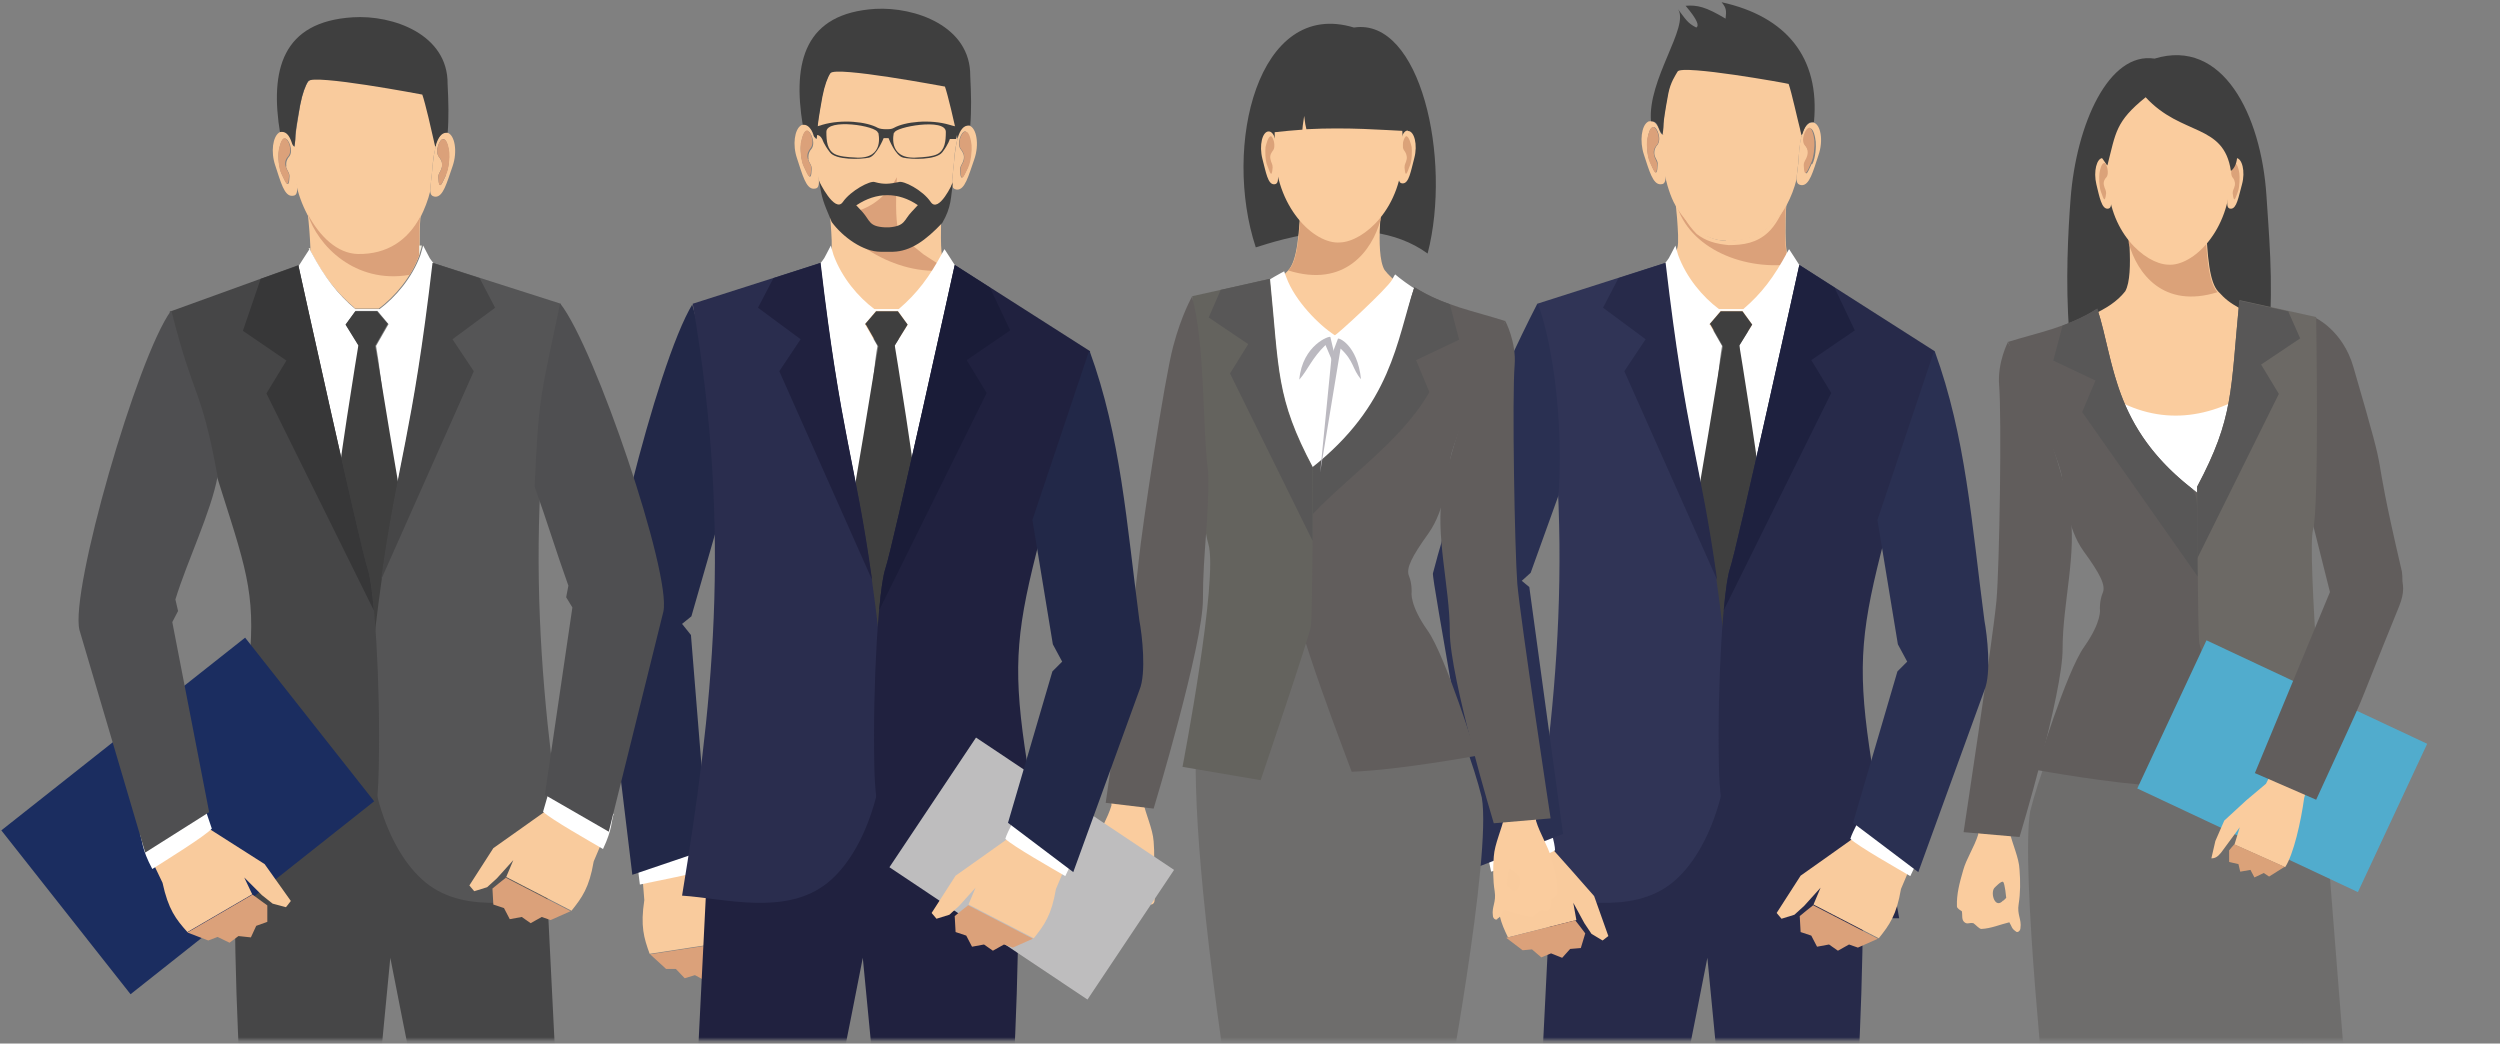 <?xml version="1.0" encoding="UTF-8"?>
<svg id="_レイヤー_1" data-name="レイヤー_1" xmlns="http://www.w3.org/2000/svg" xmlns:xlink="http://www.w3.org/1999/xlink" version="1.1" viewBox="0 0 563 235">
  <rect x="0" y="0" width="563" height="235" fill="#808080" stroke="none"/>
  <!-- Generator: Adobe Illustrator 30.0.0, SVG Export Plug-In . SVG Version: 2.1.1 Build 123)  -->
  <defs>
    <style>
      .st0 {
        fill: none;
      }

      .st1 {
        mask: url(#mask);
      }

      .st2 {
        fill: #64635e;
      }

      .st2, .st3, .st4, .st5, .st6, .st7, .st8, .st9, .st10, .st11, .st12, .st13, .st14, .st15, .st16, .st17, .st18, .st19, .st20, .st21, .st22, .st23, .st24, .st25, .st26, .st27, .st28, .st29, .st30, .st31 {
        fill-rule: evenodd;
      }

      .st3 {
        fill: #f3f0e3;
      }

      .st4 {
        fill: #6c6965;
      }

      .st5 {
        fill: #dba279;
      }

      .st6, .st32 {
        fill: #fff;
      }

      .st7 {
        fill: #272a4a;
      }

      .st8 {
        fill: #2a2d4e;
      }

      .st9 {
        fill: #f9cb9d;
      }

      .st10 {
        fill: #222848;
      }

      .st11 {
        fill: #20213f;
      }

      .st12 {
        fill: #555556;
      }

      .st13 {
        fill: #333533;
      }

      .st14 {
        fill: #615d5c;
      }

      .st15 {
        fill: #1e213f;
      }

      .st16 {
        fill: #facc9e;
      }

      .st17 {
        fill: #dba17a;
      }

      .st18 {
        fill: #1a1c38;
      }

      .st19 {
        fill: #464647;
      }

      .st20 {
        fill: #4f4f51;
      }

      .st21 {
        fill: #6e6d6c;
      }

      .st22 {
        fill: #303456;
      }

      .st23 {
        fill: #585757;
      }

      .st24 {
        fill: #2a3052;
      }

      .st25 {
        fill: #373738;
      }

      .st26 {
        fill: #bbb9c0;
      }

      .st27 {
        fill: #1b2d60;
      }

      .st28 {
        fill: #f9c298;
      }

      .st29 {
        fill: #51accd;
      }

      .st30 {
        fill: #bebdbe;
      }

      .st33 {
        clip-path: url(#clippath);
      }

      .st31 {
        fill: #3f3f3f;
      }
    </style>
    <clipPath id="clippath">
      <rect class="st0" width="563" height="235"/>
    </clipPath>
    <mask id="mask" x="-32" y="-7.9" width="633" height="407" maskUnits="userSpaceOnUse">
      <g id="mask0_69_4980">
        <path class="st32" d="M601-7.9H-32v242.1h633V-7.9Z"/>
      </g>
    </mask>
  </defs>
  <g class="st33">
    <g class="st1">
      <g>
        <path class="st16" d="M502.9,238.8c7.8,19.8,4.9,5.7,11.9,29.4-4.1,31.1,4.8,48.2,16.7,73.8,2.5,5.4,4.2,8.4,4.7,16.8-3,4.2-4.4,6.6-3.5,9.9.2,2.2,6.9,4.7,9,9.1,2.1,4.5,4.1,6.2,5.7,12,1.6,5.8,3.3,4,6.6,4.4,3.3.5,6.2,1.5,8.2.4,4.3-2.4-5-5.8-5.9-6.1-1.6-.6,0-1.1-3.4-16.8-.7-3-4.8-12.4-5.6-15.8-4.7-21.6-10.2-51.5-12.6-65.6-3.7-21.3-4.5-32.8-11.2-56.5l-20.6,4.9h0Z"/>
        <path class="st16" d="M453.9,209.7c-.9-.6-.8-1-1.4-2-2.1.5-4.1,1.4-6.3,1.5-.5,0-1.3-1-1.8-1.3-.9-.2-1.4.4-2.1-.3-.6-.6-.3-1.5-.5-2.4-.3-.2-1.1-.6-1.1-1.1-.1-2.8.6-5.3,1.4-8.1.7-2.6,2.5-5.2,3.4-8.1-.2-2.2-.8-4.5-1-6.7,2.9.5,5.8.9,8.6,1.4,1.6.3-1,2.3-.6,4.4.6,3,2.2,6.1,2.3,8.9.2,2.6.2,5.2-.2,7.7-.4,2.4.7,3.4.4,5.4,0,.6-.6,1.1-1,.8h0ZM451.1,202.8c-1.8,2-2.9-1.6-2-2.8.2-.2,1.6-1.7,2-1.4.4.3.7,3.6.7,3.6l-.6.6Z"/>
        <path class="st31" d="M474.9,101.7c-11.2-10.2-9.7-42.6-8.6-57,1.3-16.8,8.6-33.1,18.9-31.5,15.4-4.7,24,12.7,25.2,30.8.9,15,4.8,48.6-12.5,58.1-3.4.7-6.9,1.1-10.4,1.1s-8.5-.5-12.5-1.5h0Z"/>
        <path class="st16" d="M478.9,48.5s1.9,13.3-.3,17.1c-3.7,4.7-9.8,6-18.4,10.2,6.2,14.5,13.1,23.1,19.9,26.9,2.4.3,7.7,10.6,10.2,10.6,3.8,0,9.5-1.5,12.8-8.1,5.1-9.1,9-16.7,13.9-28.9-13.5-7.6-14.2-7.1-17.5-10.7-1.8-2-2.5-7-2.8-17.9l-17.7.8h0Z"/>
        <path class="st5" d="M479.1,50.3l17.6,2.5c.4,7.4,1.1,11.2,2.6,12.9,0,0,0,0,.1.1-12.2,3.8-18.1-4.2-20-11-.1-1.8-.3-3.4-.4-4.5h0Z"/>
        <path class="st6" d="M474,88.5c11.4,7.5,22.8,6.2,33.4-.5,2.8,4.1-10.8,39.5-11.6,36.2-.8-3.3-21.8-35.7-21.8-35.7h0Z"/>
        <path class="st16" d="M473.5,35.6c-1.3,0-2.1,3-1.4,5.9.7,2.9,1.2,5.5,2.5,5.5s.7-1.9.7-5.3-.5-6.1-1.9-6.1Z"/>
        <path class="st5" d="M473.9,36.7c-.6,0-1,1.5-1.1,2.3-.1.8-.1,3,.3,4.1.4.9.9,3.3,1.2.4,0-.7-.3-.9-.5-1.8-.2-.9.3-1.5.5-1.7.9-1,.1-3.2-.4-3.3h0Z"/>
        <path class="st16" d="M503.6,35.6c1.3,0,2.1,3,1.3,5.9-.8,2.9-1.2,5.5-2.5,5.5s-.7-1.9-.7-5.3c0-3.4.6-6.1,1.9-6.1Z"/>
        <path class="st5" d="M503.2,36.7c.6,0,1,1.5,1.1,2.3.1.8.1,3-.3,4.1-.4.9-.9,3.3-1.2.4,0-.7.3-.9.5-1.8.1-.9-.3-1.5-.5-1.7-.8-1,0-3.2.5-3.3h0Z"/>
        <path class="st16" d="M488.5,18.1c15.2,0,13.9,9,13.8,21.4,0,12.4-8.5,20.6-14.1,20.1-5.1-.2-13.6-7.4-13.5-19.7,0-9.5-1.1-17.2,5.5-20.3,2-1,4.7-1.5,8.3-1.5h0Z"/>
        <path class="st31" d="M474.6,37.2c1.9-7.4,1.8-9.8,8.6-15.3,8.1,8.8,17.6,5.8,19.2,16.6,2-1.5,1.4-5.2,1.3-6.9-.3-8.2-7.8-17-15.4-16.1-10.8,2.1-12.7,5.4-16.1,18.4l2.3,3.3h0Z"/>
        <path class="st14" d="M521.3,71.5s6.3,2.8,8.7,11.2c9.2,31.6,2.9,11.7,10.9,46,1.6,11.4-12,15-15.8,6.2l-4.9-19.5.9-43.8h0Z"/>
        <path class="st14" d="M452.2,77s-2.4,4.6-2,9.7c.6,7.1.1,40.7-.6,48.6-.8,8.6-7.4,52.1-7.4,52.1l12.6,1.1s9.8-32.4,9.7-42.5c0-10.1,3.3-21.6,1.6-31.2-1.7-9.6-8.2-28.6-14-37.8h0Z"/>
        <path class="st16" d="M465.4,236.4c0,3.4,4.3,21.8,5.4,25.9,1.1,4.1,1.8,17.3,1.8,17.3,0,0-.9,10.7.1,20.2,1,9.5,14,58.6,14,58.6v7l-2.4,23.3c-.8,7.4,6.2,10.6,7.8,10.5,4.5-.2,9-7.6,7.1-13.8-1.9-6.2-1.1-16.5-1.4-20.7-.3-4.2-1,1.4-3.7-17.4-2.7-18.8-1.7-33.1-1-50.4.3-7.4-3.8-25.8-2.6-33,1.3-7.9.1-12,.1-12,.8-18.4,0-28.9-2.8-46.2l-26.9,1.3,4.5,29.5h0Z"/>
        <path class="st21" d="M471.3,146.5l49.1,2.2c1.6,10.4,1.6,16.5,8.9,106.6l-68.2-2.6s-6.1-57-3.9-70c3.8-15.1,14.1-36.2,14.1-36.2h0Z"/>
        <path class="st14" d="M472.3,69.5c-6.6,4.2-13,5.3-20.1,7.5,1.8,4.5,11.4,25.7,12.1,30.2s1.2,11.7,4.9,16.9c3.8,5.2,5.1,7.8,4.3,9.5-.7,1.7-.6,3.6-.6,3.6,0,0,.5,2.7-3.5,8.4-4.1,5.7-10.8,27.8-10.8,27.8,0,0,17,3.1,27.7,3.6.7-2.1,13.3-34.1,13-40.5-.3-6.4-2.3-24-2.3-24-21.4-14.8-20.6-30.5-24.7-43h0Z"/>
        <path class="st23" d="M464.5,73.3l-2.1,7.9,9.5,4.5-3,7.1,27.9,39.7c-1-4-1.8-19.8-2.4-21-.1-.3-.4-.8-.7-1.4-18.1-14.1-17.5-28.8-21.4-40.6-2.6,1.7-5.2,2.8-7.8,3.8h0Z"/>
        <path class="st4" d="M504.4,67.6l17.2,3.8s.7,43-.7,47.9c-1.4,4.9,2.9,56.7,2.9,56.7l-17.3,3s-10.8-31.9-11.2-34.1c-.4-2.2-.5-35.3-.5-35.3,8.3-15.6,7.5-21.4,9.5-41.9h0Z"/>
        <path class="st23" d="M515.3,70.1l2.7,6.1-8.8,5.9,4,6.6-18.4,37.1c0-8.3,0-16.2,0-16.2,8.3-15.6,7.5-21.4,9.5-41.9l10.9,2.4h0Z"/>
        <path class="st29" d="M481.3,177.6l15.6-33.4,49.7,23.3-15.6,33.4-49.6-23.3Z"/>
        <path class="st16" d="M512.5,172.1l-2.2,4.4-4.4,3.7-5,4.6-2,4.6-.9,3.9c.8,0,1.4-.3,2.2-1.3l4.2-5.7-1.2,3.9,11.4,5.1c1.9-2.8,3.6-10.4,4.3-15.6l1.6-5.5-7.9-2.1h0Z"/>
        <path class="st5" d="M503.1,190.2c-.2.2-1.1,1.3-1.1,1.3v2.6c-.1,0,2.1.5,2.1.5l.4,1.7,2.3-.4.9,1.7,2.1-1,1.2.8,3.5-2.2-11.4-5.1h0Z"/>
        <path class="st14" d="M528.3,127s16.9-2.7,12,9.5c-12.1,29.7-4.9,13.5-18.7,43.6l-13.8-6,17-41,3.5-6.1Z"/>
        <path class="st9" d="M410.4,63.4c-2.4-1.1-7.4-2.7-8-6.4-.3-2.1-.3-4.2-.3-4.7,0-2,0-4.1.2-6.3-2.7,5.1-7.2,8.3-13.8,8.2-4.6-.1-8.6-3.9-11.2-9,.3,2.7.5,5.2.6,7.7,0,.1,0,.9,0,1.8-.1,3.7-4.2,6.4-7.9,7.7,9.4,16.3,30.3,16.7,40.4.9h0Z"/>
        <path class="st28" d="M403.9,17.3s0,0,0,0c0,0,0,0,0,0Z"/>
        <path class="st28" d="M402.6,18.8s.1,0,.2,0c0,0,0,0-.2,0Z"/>
        <path class="st28" d="M375.1,24.5h0s0,0,0,0Z"/>
        <path class="st9" d="M374,30.4c0-.3-.1-.5-.2-.8-.5-1.5-1.2-2.4-2.1-2.3-.2,0-.5,0-.7.2-1.3.9-1.8,4.2-.8,7.3,1.2,3.6,2,6.8,3.8,6.7,1.2,0,1.2-1.2.9-3.3,0-.9-.2-2-.3-3.3,0-1.6-.3-3.2-.6-4.4h0ZM372.6,34.9c.3,1.1.8,1.3.7,2.2-.1,3.6-1.1.7-1.6-.4-.7-1.3-.9-4-.7-5.1.1-1,.5-3,1.4-3,.8,0,1.9,2.8.8,4.1-.3.3-.8,1.1-.6,2.2h0Z"/>
        <path class="st17" d="M372.3,28.6c-.8,0-1.2,2-1.4,3-.1,1,0,3.7.7,5.1.6,1.1,1.5,4,1.6.4,0-.9-.5-1.1-.7-2.2-.3-1.1.3-1.9.6-2.2,1.1-1.3,0-4-.8-4.1h0Z"/>
        <path class="st9" d="M405.8,30.2h0c-.4,1.3-.6,3-.7,4.8-.1,2.4-.5,4.2-.5,5.3,0,.9.3,1.3,1.1,1.4,1.8.1,2.6-3.1,3.8-6.7,1.2-3.4.5-7-1.1-7.4,0,0-.2,0-.3,0-1,0-1.8,1-2.3,2.7h0ZM408,36.9c-.6,1.1-1.5,4-1.6.4,0-.9.5-1.1.8-2.2.3-1.1-.3-1.9-.5-2.2-1.1-1.3.1-4,.9-4,.8,0,1.2,2,1.3,3,.1,1,0,3.7-.8,5.1h0Z"/>
        <path class="st17" d="M407.4,28.8c-.8,0-2,2.8-.9,4,.3.3.8,1.1.5,2.2-.3,1.1-.8,1.3-.8,2.2.1,3.6,1.1.7,1.6-.4.7-1.3.9-4,.8-5.1-.1-1-.5-3-1.3-3h0Z"/>
        <path class="st17" d="M403.5,59.5c-11.8,1.5-24.1-4.3-26.2-14.5,1.4,3.3,2.8,5.7,4.8,7.7,2.1,1.6,4.2,2.2,7.2,2.5,3.3,0,6.3-.5,8.8-2.8,1.8-1.6,3-4.2,4.1-6.3-.2,2.2-.2,4.3-.2,6.3,0,.4,0,2.5.3,4.7.1.9.6,1.7,1.1,2.4h0Z"/>
        <path class="st6" d="M394.1,113.9c-2.1-8.2-2.4-36.1-2.4-36.1l2.9-4.7-2.2-3.1h-4.9c0,0-2.5,3-2.5,3l2.8,4.9c-1.2,6.5-2.7,28.8-4.3,36-2.2-.3-8.9-50.5-9-54h0c1.8-2.4.8-.8,2.8-4.6h0s0,0,0,0c.2.7.4,1.4.6,2.1,1.9,5.2,5.6,9.5,9.2,12.2,1.8,0,3.7,0,5.5,0,4.1-3.5,6.9-7.2,9.9-12.8.1-.2.3-.5.4-.7.5.7,2.1,3.3,2.7,4.2,0,0,0,0,0,0-2.4,26.1-4.1,31.8-11.5,53.7h0Z"/>
        <path class="st31" d="M385,73l2.5-2.9h4.9c0,0,2.2,3,2.2,3l-2.9,4.7s4.9,29.6,5.9,41.5c-2.1,2.7-7.7,22.9-10,28.2-1.7-6.4-5.1-26.6-6.5-29.4,1.6-7.2,5.7-33.6,6.9-40.1l-2.8-4.9h0Z"/>
        <path class="st7" d="M416.9,165.2l-65.9-.4-4.9,98.3-1.7,11.9,2,7.3-.7,6.4,14.8,75.4,6.9,4.6c5.3-2.6,7.9-5.2,11.3-13-.8-11.7-6.9-66.2-6.1-67.4.8-1.2,2.2-8.8,2.2-8.8l-1.5-5.7c2.4-14.1,2.3-14.8,5.1-27.3,1.1-5.3,6.1-30.8,6.1-30.8l3.4,35.3.8,42.1-3.8,78.8c3.3,2.7,18.9,4.7,19.2,1.6.4-3.1,12.4-93.8,12.1-96.1s7.1-79.5.7-112.1h0Z"/>
        <path class="st22" d="M375,59.2l-28.8,9.2c9,52,4.4,92-2.4,133.3,9.5.6,23.5,4.7,32.9-3,8.3-6.8,15-23.8,12.4-47.2-5.1-47.6-8.5-44.6-14.2-92.3h0Z"/>
        <path class="st7" d="M405.3,59.7l30.4,19.4c-19.4,74.9-20.5,58.4-8,127.7,0,0-7.7,0-20.3-.4-12.5-.3-19.9-14.1-20.3-33.6-.4-19.5,1-40.6,2.5-44.8,1.5-4.2,15.6-68.3,15.6-68.3h0Z"/>
        <path class="st15" d="M413.1,64.7l4.6,9.7-9.8,6.7,4.5,7.4-24.2,48.9c.4-4.6.9-7.9,1.4-9.4,1.5-4.2,15.6-68.3,15.6-68.3l7.8,5h0Z"/>
        <path class="st7" d="M364.5,62.6l-3.5,6.7,9.6,7.1-4.8,7.2,20.9,47c-3.8-27.2-7-32-11.6-71.4l-10.5,3.4h0Z"/>
        <path class="st9" d="M419.9,183.9l-2.7,5-5.2,3.7-6.5,4.6-5.4,8.4,1.1,1.3,2.9-.9,2.2-2,3.7-4.1-1.6,3.8,14.7,7.6c2.4-3,4-5.2,5-11.1l3.9-9.2-12.1-7.3h0Z"/>
        <path class="st17" d="M408.4,203.8c-.3.2-3.1,2.5-3.1,2.5l.2,3.6,2.4.8,1.3,2.5,2.7-.5,2,1.4,2.5-1.4,2,.7,4.5-2-14.7-7.6h0Z"/>
        <path class="st6" d="M419.5,183.1s-2.4,4.3-2.8,5.8c1.6,1.6,10.6,6.7,13.5,8.4,2.2-4.7,2.3-4.6,2.9-6.4l-13.5-7.7h0Z"/>
        <path class="st24" d="M435.7,79.1c7,19.2,8.3,38.6,11.2,60.7.6,3.2,1.6,11.8,0,15.6l-14.9,41-14.7-11.1,10-34.1,2.2-2.2-2.1-3.9-4.6-28,12.7-37.9h0Z"/>
        <path class="st9" d="M388.8,54.3c6.5.1,10.8-3.1,13.6-8.2.9-1.7,1.7-3.7,2.2-5.8,0-1.1.4-2.9.5-5.3.1-1.8.4-3.5.7-4.8h0c0,0-.1.1-.2.2-.3-4.6-1.8-12.6-2.5-14.6-1.5-1.2-3.3-3.7-18.9-3.3-1.8-.5-6.8,3.2-6.8,3.3-.5.9-1.3,2.6-1.8,5.2-1.5,8.6-.7,6.2-1.3,9.3,0,0-.3-.3-.6-.6,0,.2,0,.4,0,.6.3,1.2.5,2.8.6,4.4,0,1.3.2,2.4.3,3.3.5,2.5,1.2,5.2,2.3,7.5,2.6,5,6.9,8.6,11.5,8.7h.2Z"/>
        <path class="st31" d="M374.4,30.4c.5-3.1-.3-.7,1.3-9.3.5-2.6,1.6-4.1,2.1-5,1-1.6,24.9,2.7,25,2.8.7,2,1.9,7.6,2.9,11.5,0,0,.1-.1.2-.2.5-1.7,1.3-2.8,2.3-2.7,0,0,.2,0,.3,0,1.4-14.5-6.2-23.8-20.8-27,1.1,1.3,1.1,1.9.9,3.7-4.5-2.7-6.4-3.1-9-2.9,2.7,3.2,3.1,4.5,2.4,4.9-2-1-2.4-1.9-4.1-4.1,2.6,3.9-6.9,15.8-6.1,25.2,2,0,1.4,2.2,2.8,3.1h0Z"/>
        <path class="st9" d="M348.4,186.1l1.4,5.3,4.1,4.6,5.1,5.8,3.2,9-1.3,1-2.5-1.5-1.6-2.4-2.5-4.6.7,3.9-15.4,3.9c-1.6-3.3-2.6-5.7-2.2-11.5l-1.6-9.4,12.9-4.1h0Z"/>
        <path class="st17" d="M354.7,207.2c.2.2,2.3,3,2.3,3l-1,3.3-2.4.2-1.8,2-2.5-1-2.2.9-2.1-1.8-2.1.2-3.7-2.8,15.4-3.9h0Z"/>
        <path class="st6" d="M348.9,185.5s1.3,4.5,1.3,6c-1.8,1.2-11.4,3.9-14.4,4.8-1-4.8-1.1-4.8-1.3-6.6l14.3-4.2h0Z"/>
        <path class="st24" d="M346.2,68.4c-9.3,18.1-17.9,39.2-23.5,60.7-.4.9,9.7,53.8,10.2,66.1l19.1-7.4-7.6-55.6-1.7-1.4,2-1.8c2.4-6.7,3.9-10.8,6.3-17.5,1.4-22.9-3.3-40.2-4.7-43Z"/>
        <path class="st13" d="M377.3,78.8c.1,0,.3-.2.4-.2-.1,0-.3.1-.4.2Z"/>
        <path class="st31" d="M321.5,57.1c5.5-21.3-1.6-53.2-16.6-50.9-21.7-6.6-29.6,26.8-22.1,49.5.7,0,24.1-9.3,38.7,1.4h0Z"/>
        <path class="st16" d="M311.5,43s-2,13.9.3,17.8c3.8,4.9,10.2,6.3,19.2,10.7-7.1,16.5-15,25.7-22.8,29-1.8.2-3.6.3-5.5.3-3.4,0-6.6-.3-9.8-.9-8.1-4.1-15.5-14.1-21-27.8,14-8,14.7-7.4,18.2-11.2,1.9-2.1,2.6-7.3,2.9-18.6l18.4.8h0Z"/>
        <path class="st5" d="M311.3,44.8l-18.4,2.6c-.4,7.8-1.1,11.7-2.7,13.4,0,0,0,0-.1.1,12.7,4,18.9-4.4,20.8-11.4.1-1.8.3-3.5.4-4.7h0Z"/>
        <path class="st16" d="M317.1,29.5c1.4,0,2.2,3.1,1.4,6.1-.8,3-1.2,5.7-2.6,5.7-1.4,0-.8-2-.8-5.5,0-3.5.6-6.4,1.9-6.4h0Z"/>
        <path class="st5" d="M316.7,30.7c.6,0,1,1.6,1.2,2.4.1.8.1,3.1-.4,4.2-.4.9-1,3.4-1.2.4,0-.8.3-.9.5-1.9.1-.9-.3-1.5-.5-1.8-.9-1-.1-3.3.5-3.4Z"/>
        <path class="st16" d="M285.7,29.6c-1.4,0-2.2,3.1-1.4,6.2.8,3,1.2,5.7,2.6,5.7,1.4,0,.8-2,.8-5.5s-.6-6.4-2-6.4h0Z"/>
        <path class="st5" d="M286.2,30.7c-.6,0-1,1.6-1.2,2.4-.1.8-.1,3.1.4,4.2.4.9,1,3.4,1.2.4,0-.8-.3-.9-.5-1.9-.2-.9.3-1.5.5-1.8.9-1,.1-3.3-.5-3.4h0Z"/>
        <path class="st16" d="M301.5,11.3c-15.8,0-14.5,9.4-14.4,22.3,0,12.9,8.8,21.5,14.7,21,5.3-.2,14.1-7.7,14.1-20.6,0-9.9-1-18.5-7.8-21.8-2.1-1-2.8-.9-6.5-.9Z"/>
        <path class="st31" d="M316.4,29.5c-4.7-.2-12.7-.9-22.2-.4-.3-1.3-.2-.8-.5-3-.2,1.6-.3,1.7-.4,3.1-1.6.1-4.8.4-6.5.6-2.1-10.2,3-21.2,16.2-21.2,13.3,2.3,13.7,6.3,13.4,20.9Z"/>
        <path class="st13" d="M302.6,75.1s-.1,0-.2,0c0,0,.1,0,.2,0Z"/>
        <path class="st13" d="M283.8,82.2c.1,0,.3-.1.4-.2-.1,0-.3.1-.4.2Z"/>
        <path class="st13" d="M283.2,82.5c.1,0,.3-.1.4-.2-.1,0-.3.1-.4.2Z"/>
        <path class="st31" d="M283.7,83.5c-.2-.3-.3-.7-.5-1h0c.2.3.4.6.6,1Z"/>
        <path class="st16" d="M337.2,206.9c1-.6.8-1,1.4-2,2.1.5,4.2,1.4,6.4,1.6.5,0,1.3-1.1,1.8-1.4.9-.2,1.4.4,2.1-.3.6-.6.3-1.5.6-2.4.3-.2,1.1-.6,1.2-1.1.1-2.8-.6-5.4-1.4-8.2-.7-2.6-2.5-5.3-3.4-8.3.2-2.3.8-4.5,1.1-6.8-2.9.5-5.8.9-8.8,1.4-1.6.3,1,2.4.6,4.4-.6,3-2.2,6.2-2.4,9.1-.2,2.6-.2,5.3.2,7.8.4,2.5-.7,3.5-.4,5.5,0,.6.6,1.1,1,.8h0ZM340,200c1.8,2.1,2.9-1.7,2-2.8-.2-.2-1.6-1.7-2-1.4-.4.3-.7,3.6-.7,3.6l.7.6h0Z"/>
        <path class="st5" d="M297.2,211.1l-22.9,3.7s4.4,43.2,4.4,47,2.7,6.6,4.1,17.6c1.4,11.1,14.8,61.5,14.8,61.5l5.6,29c1.6,8.1,9.8,1.8,11-13.5-2.7-5.1-4.1-9.9-4.2-16.3,0-2.5-2.1-4.3-3-8-1-4.1-2.4-39.6-8.7-61-1.4-4.9-.4-9.9-.1-14,.4-26.5-1.1-46-1.1-46h0Z"/>
        <path class="st14" d="M339,72.3s2.5,4.7,2.1,9.9c-.6,7.2,0,41.3.6,49.3.8,8.7,7.5,52.8,7.5,52.8l-12.8,1.1s-9.9-32.8-9.9-43.1c0-10.3-3.4-21.9-1.6-31.7,1.7-9.8,8.3-29,14.2-38.4Z"/>
        <path class="st16" d="M325.6,234c0,3.4-4.4,22.1-5.5,26.3-1.1,4.2-1.8,17.5-1.8,17.5,0,0,1,10.9-.1,20.5-1.1,9.6-14.3,59.4-14.3,59.4v7.1l2.5,23.6c.8,7.5-6.3,10.7-7.9,10.7-4.6-.2-9.1-7.7-7.2-14,1.9-6.3,1.1-16.7,1.4-21,.3-4.3,1,1.4,3.8-17.7,2.8-19.1,1.7-33.6,1.1-51.1-.3-7.5,3.8-26.2,2.6-33.5-1.3-8.1-.1-12.1-.1-12.1-.8-18.7,0-29.4,2.9-46.9l27.3,1.3-4.6,29.9h0Z"/>
        <path class="st21" d="M319.5,142.8l-45.6,1.1c-1.7,10.5-11.5,9.8,3.9,109.3l47.4-3.2s10.8-57.2,8.5-70.4c-3.8-15.3-14.3-36.7-14.3-36.7h0Z"/>
        <path class="st6" d="M284.8,63.9c0-.5,4.4-2.8,4.4-2.8,0,0,.3,1,.5,1.4,1.9,5.2,7.3,10.7,10.9,13,.4,0,11.8-10.5,12.9-12.5.1-.2.5-1,.7-1.2.9.8,3.6,2.8,4.6,3.3,0,0-.3,1.7-.3,1.7-4.5,49.1-30.5,72.5-33.6-2.8h0Z"/>
        <path class="st14" d="M318.6,64.7c6.7,4.2,13.2,5.3,20.4,7.6-1.8,4.6-11.5,26.1-12.3,30.6-.7,4.6-1.2,11.8-5,17.2-3.8,5.3-5.1,7.9-4.4,9.6.7,1.7.6,3.7.6,3.7,0,0-.5,2.8,3.6,8.6,4.1,5.8,11,28.2,11,28.2,0,0-17.3,3.2-28.1,3.6-.7-2.1-13.4-34.6-13.2-41.1s2.3-24.4,2.3-24.4c21.7-15,20.9-31,25-43.6h0Z"/>
        <path class="st23" d="M326.5,68.5l2.1,8-9.7,4.6,3,7.2c-6.7,11.7-19.5,19.6-28.3,29.7,3.2-12.8-3.4-1.6,1.6-12.5,18.3-14.3,19.3-28.9,23.3-40.8,2.7,1.7,5.3,2.9,8,3.8h0Z"/>
        <path class="st2" d="M286,62.8l-17.5,3.9s1.2,48,3.6,55.7c2.4,7.7-5.8,50.3-5.8,50.3l17.6,3s11-32.4,11.3-34.6c.4-2.3.5-35.8.5-35.8-8.4-15.8-7.6-21.7-9.7-42.6h0Z"/>
        <path class="st23" d="M274.9,65.3l-2.7,6.2,8.9,6-4.1,6.6,18.6,37.7c0-8.4,0-16.4,0-16.4-8.4-15.8-7.6-21.7-9.7-42.6l-11.1,2.5h0Z"/>
        <path class="st16" d="M259,203.5c-1-.6-.8-1-1.4-2-2.1.5-4.2,1.4-6.4,1.6-.5,0-1.3-1.1-1.8-1.4-.9-.2-1.4.4-2.1-.3-.6-.6-.3-1.5-.6-2.4-.3-.2-1.1-.6-1.2-1.1-.1-2.8.6-5.4,1.4-8.2.7-2.6,2.5-5.3,3.4-8.3-.2-2.3,1.1-5.1.8-7.4,2.9.5,3.9,1.5,6.9,2,1.6.3-1,2.4-.6,4.4.6,3,2.2,6.2,2.4,9.1.2,2.6.2,5.3-.2,7.8-.4,2.5.7,3.5.4,5.5,0,.6-.6,1.1-1,.8h0ZM256.1,196.6c-1.8,2.1-2.9-1.7-2-2.8.2-.2,1.6-1.7,2-1.4.4.3.7,3.6.7,3.6l-.7.6h0Z"/>
        <path class="st14" d="M268.5,66.7s-2.4,4.1-4.3,11.3c-1.9,7-7,40.6-7.8,48.6-.8,8.7-7.4,54.2-7.4,54.2l10.8,1.3s11.2-37,11.1-47.3c0-10.3,1.4-18,1.2-28.4-1.4-10.2-.6-28.6-3.7-39.7h0Z"/>
        <path class="st26" d="M300.5,79.7l-.9-3.8c0-.4-6.3,1.7-7,9.6,2-2.3,2.8-4.8,5.9-7.8l1.7,4,.3-2Z"/>
        <path class="st26" d="M297.3,106.4l2.6-26.4,1.4-3.7c0-.4,4.4,1.3,5.2,9.1-2-2.3-1.5-4-4.6-6.9l-4.6,27.9h0Z"/>
        <path class="st9" d="M158.1,189.8l.9,5.6,3.8,5.2,4.7,6.5,2.5,9.7-1.5.9-2.5-1.8-1.5-2.6-2.2-5.1.3,4.1-16.3,2.5c-1.3-3.6-2.1-6.2-1.2-12.1l-.8-9.9,13.8-3h0Z"/>
        <path class="st17" d="M162.6,212.3c.2.2,2.1,3.4,2.1,3.4l-1.3,3.3h-2.5c0,0-2,1.9-2,1.9l-2.4-1.3-2.3.7-2-2.1h-2.2l-3.6-3.3,16.3-2.5h0Z"/>
        <path class="st6" d="M158.7,189.2s.9,4.8.8,6.4c-2,1-12.2,2.9-15.4,3.6-.6-5.1-.7-5.1-.7-7l15.3-3Z"/>
        <path class="st10" d="M156,68.4c-8.4,13.7-21.6,69.8-20,75.6l6.4,53,17.1-5.8-3.9-48.2-2-2.5,2.1-1.7c2.5-8.7,4.4-15.3,6.9-24-1.7-14.6-2.3-31.2-6.7-46.2Z"/>
        <path class="st9" d="M220.3,64.8c-2.4-1.1-7.5-2.7-8.1-6.5-.3-2.2-.3-4.3-.3-4.7,0-2.1,0-4.2.2-6.4-2.8,5.2-7.3,8.4-14,8.3-4.6-.1-8.7-4-11.4-9.1.3,2.7.5,5.3.6,7.8,0,.1,0,.9,0,1.8-.1,3.8-4.3,6.5-8,7.8,9.5,16.6,30.7,16.9,41,1h0Z"/>
        <path class="st9" d="M198.2,55.5c6.6.1,11.2-3.2,14-8.3.9-1.8,1.7-3.8,2.2-5.9,0-1.1.3-2.9.5-5.4.1-1.8.4-3.5.8-4.9h0s0,.1-.2.2c-.3-4.7-1.9-12.8-2.5-14.8-1.5-1.2-3.4-3.8-19.2-3.3-1.8-.5-6.9,3.3-6.9,3.4-.6.9-1.3,2.7-1.8,5.3-1.5,8.7-.8,6.3-1.3,9.5,0,0-.3-.3-.6-.6,0,.2,0,.4,0,.6.3,1.3.5,2.8.6,4.5,0,1.3.2,2.4.3,3.4.5,2.5,1.4,5,2.6,7.3,2.7,5.1,6.8,9,11.4,9.1h0Z"/>
        <path class="st31" d="M183.1,30.5c0,0,.1.1.2.2.3.3.5.5.6.6.5-3.2-.3-.7,1.3-9.5.5-2.6,1.2-4.4,1.8-5.3,1-1.7,25.7,3,25.8,3,.7,2,2,7.7,2.9,11.7,0,0,.1-.1.2-.2.5-1.7,1.3-2.8,2.3-2.7,0,0,.2,0,.3,0,.3-3.5.2-7.3,0-11.2.1-11.2-12.4-15.6-21.4-15.1-15.8,1-18.7,11.8-16.3,26.3,1.4,0,2.1,1,2.4,2.1h0Z"/>
        <path class="st28" d="M213.8,17.9s0,0,0,0c0,0,0,0,0,0Z"/>
        <path class="st28" d="M212.5,19.5s.1,0,.2,0c0,0,0,0-.2,0Z"/>
        <path class="st28" d="M184.6,25.3h0s0,0,0,0Z"/>
        <path class="st9" d="M183.4,31.3c0-.3-.1-.5-.2-.8-.5-1.5-1.2-2.4-2.2-2.4-.2,0-.5,0-.7.2-1.3.9-1.9,4.2-.8,7.4,1.2,3.6,2,6.9,3.8,6.8,1.3,0,1.2-1.2,1-3.4-.1-.9-.2-2.1-.3-3.4,0-1.7-.3-3.2-.6-4.5ZM182,35.8c.3,1.1.8,1.3.8,2.2-.1,3.7-1.1.7-1.7-.4-.7-1.4-.9-4.1-.7-5.1.1-1,.6-3.1,1.4-3,.8,0,2,2.8.9,4.1-.3.3-.8,1.1-.6,2.3Z"/>
        <path class="st17" d="M181.7,29.4c-.8,0-1.2,2-1.4,3-.1,1,0,3.8.7,5.1.6,1.1,1.5,4.1,1.7.4,0-.9-.5-1.1-.8-2.2-.3-1.1.3-1.9.6-2.3,1.1-1.3,0-4.1-.9-4.1Z"/>
        <path class="st9" d="M215.7,31h0c-.4,1.3-.6,3-.8,4.9-.2,2.4-.5,4.2-.5,5.4,0,.9.3,1.3,1.1,1.4,1.8.1,2.6-3.1,3.9-6.8,1.2-3.4.5-7.1-1.1-7.6-.1,0-.2,0-.3,0-1,0-1.8,1-2.3,2.7h0ZM217.9,37.8c-.6,1.1-1.6,4.1-1.7.4,0-.9.5-1.1.8-2.2.3-1.1-.3-1.9-.6-2.3-1.1-1.3.1-4.1.9-4.1.8,0,1.2,2,1.3,3,.1,1,0,3.8-.8,5.1h0Z"/>
        <path class="st17" d="M217.4,29.6c-.8,0-2,2.8-.9,4.1.3.3.8,1.1.6,2.3-.3,1.1-.8,1.3-.8,2.2.1,3.7,1.1.7,1.7-.4.7-1.4.9-4.1.8-5.1-.1-1-.5-3.1-1.3-3h0Z"/>
        <path class="st17" d="M213.4,60.8c-12,1.6-24.4-7.3-26.6-14.3h0s0,0,0,.1h0s0,0,0,.1h0s0,0,0,0h0c0,.1,0,.2,0,.2h0s0,0,0,0h0c0,0,0,.1,0,.1,0,0,0,0,0,.1h0c0,0,0,0,0,.1h0s0,0,0,0h0c0,.1,0,.1,0,.1,0,0,0,0,0,0h0s0,.1,0,.1h0s0,.1,0,.1h0s0,0,0,0h0c0,.1,0,.2,0,.2h0s0,0,0,0h0s0,0,0,0h0c0,0,0,0,0,0h0s0,.1,0,.1h0s0,0,0,.1h0s0,0,0,.1h0s0,0,0,0c0,0,0,0,0,0h0s0,0,0,0h0s0,.1,0,.1h0c0,0,0,0,0,0h0s0,0,0,0h0s0,0,0,0h0s0,0,0,0h0s0,0,0,0h0c0,0,0,0,0,.1h0s0,0,0,0h0s0,0,0,0h0s0,0,0,0h0c0,0,0,0,0,0h0s0,0,0,0h0s0,0,0,0h0s0,0,0,0h0s0,0,0,0h0s0,0,0,0h0s0,0,0,0h0s0,0,0,0h0s0,0,0,0h0s0,0,0,0h0s0,0,0,0h0s0,0,0,0h0s0,0,0,0h0s0,0,0,0h0s0,0,0,0c0,0,0,0,0,0h0s0,0,0,0h0s0,0,0,0h0s0,0,0,0h0s0,0,0,0h0s0,0,0,0h0s0,0,0,0h0s0,0,0,0h0s0,0,0,0h0s0,0,0,0h0s0,0,0,0h0s0,0,0,0h0s0,0,0,0h0s0,0,0,0h0s0,0,0,0c0,0,0,0,0,0h0s0,0,0,0h0s0,0,0,0c0,0,0,0,0,0h0s0,0,0,0h0s0,0,0,0h0s0,0,0,0h0s0,0,0,0c0,0,0,0,0,0h0s0,0,.1,0h0s0,0,.1,0h0s0,0,.1,0h0c0,0,.1,0,.2,0s0,0,.1,0h0c0,0,.1,0,.2,0s.1,0,.2,0h.2c6.6.1,11.2-3.2,14-8.3-.2,2.2-.2,4.3-.2,6.4,0,.5,0,2.6.3,4.7.1,1,.6,1.8,1.2,2.5l4.7,3.8Z"/>
        <path class="st31" d="M183.4,28.6c.7-.2,1-.2,1.8-.5,4.4-1.3,10-.7,12.5.7.4.2,1.1.3,1.8.3s1.3,0,1.8-.3c2.5-1.4,8.1-2,12.5-.7.6.2,1.1.3,1.6.4.2.6.3,1.5-.1,2.8h-1.4s-.3,1.2-1.7,3c-1.4,1.8-7.1,1.6-8.8,1.2-1.8-.4-3.3-4.4-3.3-4.4-.4,0-.7,0-1.1,0,0,0-1.6,4-3.3,4.4-1.8.4-7.5.6-8.8-1.2-1.4-1.8-1.7-2.9-1.7-2.9-.5-.9-.9-1.1-1.9-1,0-1.7,0-.5.2-1.9h0ZM201.4,29.9c.1-1.3,11.6-3.4,11.6-.2,0,2.1-.2,4.1-1.9,5-1,.5-2.6.7-5,.8-6.3.2-4.8-5.6-4.8-5.6h0ZM197.7,29.9c-.2-1.6-11.6-3.3-11.6-.2,0,2.1.2,4.1,1.9,5,1,.5,2.6.7,5,.8,6.3.2,4.8-5.5,4.8-5.6h0Z"/>
        <path class="st31" d="M184.4,40.6c0,.2,3.6,7.5,5.4,4.9,1.8-2.6,6.2-4.9,7.2-4.5,2.1.6,3.4.4,5.4,0,1-.4,5.4,1.8,7.2,4.5,1.8,2.6,5-4.3,5-4.5-.5,3.5-.3,5.6-2.4,9.2-3.7,3.9-7.1,6.4-11.1,6.5-.5,0-1,0-1.4,0-.5,0-.9,0-1.4,0-3.9,0-8.5-3.3-11-6.7-2.1-5-2.1-5-2.9-9.4h0ZM192.8,46.2l1.4,1.5c1.8,2,1.4,3.3,5.1,3.5h.9c3.7-.3,3.3-1.6,5.1-3.5l1.4-1.5c-4.4-3-9.3-3-13.8,0h0Z"/>
        <path class="st6" d="M203.9,113.9c-2.1-8.2-2.4-36.1-2.4-36.1l2.9-4.7-2.2-3.1h-4.9c0,0-2.5,3-2.5,3l2.8,4.9c-1.2,6.5-2.7,28.8-4.3,36-2.2-.3-8.9-50.5-9-54h0c1.8-2.4.8-.8,2.8-4.6h0s0,0,0,0c.2.7.4,1.4.6,2.1,1.9,5.2,5.6,9.5,9.2,12.2,1.8,0,3.7,0,5.5,0,4.1-3.5,6.9-7.2,9.9-12.8.1-.2.3-.5.4-.7.5.7,2.1,3.3,2.7,4.2,0,0,0,0,0,0-2.4,26.1-4.1,31.8-11.5,53.7h0Z"/>
        <path class="st31" d="M194.8,73l2.5-2.9h4.9c0,0,2.2,3,2.2,3l-2.9,4.7s4.9,29.6,5.9,41.5c-2.1,2.7-7.7,22.9-10,28.2-1.7-6.4-5.1-26.6-6.5-29.4,1.6-7.2,5.7-33.6,6.9-40.1l-2.8-4.9h0Z"/>
        <path class="st11" d="M226.7,165.2l-65.9-.4-4.9,98.3-1.7,11.9,2,7.3-.7,6.4,14.8,75.4,6.9,4.6c5.3-2.6,7.9-5.2,11.3-13-.8-11.7-6.9-66.2-6.1-67.4.8-1.2,2.2-8.8,2.2-8.8l-1.5-5.7c2.4-14.1,2.3-14.8,5.1-27.3,1.1-5.3,6.1-30.8,6.1-30.8l3.4,35.3.8,42.1-3.8,78.8c3.3,2.7,18.9,4.7,19.2,1.6.4-3.1,12.4-93.8,12.1-96.1s7.1-79.5.7-112.1h0Z"/>
        <path class="st8" d="M184.8,59.2l-28.8,9.2c9,52,4.4,92-2.4,133.3,9.5.6,23.5,4.7,32.9-3,8.3-6.8,15-23.8,12.4-47.2-5.1-47.6-8.5-44.6-14.2-92.3h0Z"/>
        <path class="st11" d="M215.1,59.7l30.4,19.4c-19.4,74.9-20.5,58.4-8,127.7,0,0-7.7,0-20.3-.4-12.5-.3-19.9-14.1-20.3-33.6-.4-19.5,1-40.6,2.5-44.8s15.6-68.3,15.6-68.3h0Z"/>
        <path class="st30" d="M200.3,195.3l19.5-29.2,44.6,29.8-19.5,29.2-44.6-29.8Z"/>
        <path class="st18" d="M222.9,64.7l4.6,9.7-9.8,6.7,4.5,7.4-24.2,48.9c.4-4.6.9-7.9,1.4-9.4,1.5-4.2,15.6-68.3,15.6-68.3l7.8,5h0Z"/>
        <path class="st11" d="M174.2,62.6l-3.5,6.7,9.6,7.1-4.8,7.2,20.9,47c-3.8-27.2-7-32-11.6-71.4l-10.5,3.4h0Z"/>
        <path class="st9" d="M229.6,183.9l-2.7,5-5.2,3.7-6.5,4.6-5.4,8.4,1.1,1.3,2.9-.9,2.2-2,3.7-4.1-1.6,3.8,14.7,7.6c2.4-3,4-5.2,5-11.1l3.9-9.2-12.1-7.3h0Z"/>
        <path class="st17" d="M218.1,203.8c-.3.2-3.1,2.5-3.1,2.5l.2,3.6,2.4.8,1.3,2.5,2.7-.5,2,1.4,2.5-1.4,2,.7,4.5-2-14.7-7.6h0Z"/>
        <path class="st6" d="M229.2,183.1s-2.4,4.3-2.8,5.8c1.6,1.6,10.6,6.7,13.5,8.4,2.2-4.7,2.3-4.6,2.9-6.4l-13.5-7.7h0Z"/>
        <path class="st10" d="M245.4,79.1c7,19.2,8.3,38.6,11.2,60.7.6,3.2,1.6,11.8,0,15.6l-14.9,41-14.7-11.1,10-34.1,2.2-2.2-2.1-3.9-4.6-28,12.7-37.9h0Z"/>
        <path class="st3" d="M69.9,55.9h-.4c.1.3.3.5.4.7,0-.2,0-.5,0-.7Z"/>
        <path class="st9" d="M79.8,69.5c1.8,0,3.7,0,5.5,0,3.6-2.7,7.3-7,9.2-12.2,0-.7,0-1.4,0-2.1,0-2.1,0-4.2.2-6.4-2.8,5.1-7.3,8.4-14,8.3-4.6,0-8.7-4-11.4-9.1.3,2.7.5,5.3.6,7.8,0,.2,0,.5,0,.7,2.9,5.6,5.7,9.2,9.9,12.8h0Z"/>
        <path class="st6" d="M77.1,107.4c2.1-8.2,3.7-29.6,3.7-29.6l-2.9-4.7,2.2-3.1h4.9c0,0,2.5,3,2.5,3l-2.8,4.9c1.2,6.5,3.3,28.2,4.9,35.4,1.2-.2,8.4-50.2,8.5-53.4h0c-1.8-2.4-.8-.8-2.8-4.6h0s0,0,0,0c-.2.7-.4,1.4-.6,2.1-1.9,5.2-5.6,9.5-9.2,12.2-1.8,0-3.7,0-5.5,0-4.1-3.5-6.9-7.2-9.9-12.8-.1-.2-.3-.5-.4-.7-.5.7-2.1,3.3-2.7,4.2,0,0,0,0,0,0,1.9,21,4.6,28.8,10.2,47.2h0Z"/>
        <path class="st31" d="M87.4,73l-2.5-2.9h-4.9c0,0-2.2,3-2.2,3l2.9,4.7s-4.9,29.6-5.9,41.5c2.1,2.7,7.5,20,9.9,25.3,1.7-6.4,5.2-23.7,6.7-26.6-1.6-7.2-5.7-33.6-6.9-40.1l2.8-4.9h0Z"/>
        <path class="st9" d="M94.7,48.9c.9-1.8,1.7-3.8,2.2-5.9,0-1.1.3-2.9.5-5.3.1-1.8.4-3.5.8-4.8h0c0,0-.1.1-.2.2-.3-4.7-1.9-12.8-2.5-14.8-1.5-1.2-3.4-3.8-19.2-3.3-1.8-.5-6.9,3.3-6.9,3.4-.6.9-1.3,2.7-1.8,5.3-1.5,8.7-.8,6.3-1.3,9.4,0,0-.3-.3-.6-.6,0,.2,0,.4,0,.6.3,1.3.5,2.8.6,4.5,0,1.3.2,2.4.3,3.4.5,2.5,1.4,5,2.6,7.3,2.7,5.1,6.7,9,11.4,9.1,6.3.1,11-2.8,14-8.3h0Z"/>
        <path class="st31" d="M65.5,32.2c0,0,.1.1.2.2.3.3.5.5.6.6.5-3.2-.3-.7,1.3-9.4.5-2.6,1.2-4.4,1.8-5.3,1-1.7,25.7,3,25.7,3,.7,2,2,7.7,2.9,11.7,0,0,.1-.1.2-.2.5-1.7,1.3-2.8,2.3-2.7.1,0,.2,0,.3,0,.3-3.5.2-7.3,0-11.2.1-11.2-12.4-15.6-21.4-15-15.8,1-18.7,11.8-16.3,26.2,1.4,0,2.1,1,2.4,2.1Z"/>
        <path class="st28" d="M96.3,19.6s0,0,0,0c0,0,0,0,0,0Z"/>
        <path class="st28" d="M94.9,21.2s.1,0,.2,0c0,0,0,0-.2,0Z"/>
        <path class="st28" d="M67,27h0s0,0,0,0Z"/>
        <path class="st9" d="M65.9,32.9c0-.3-.1-.5-.2-.8-.5-1.5-1.2-2.4-2.2-2.4-.2,0-.5,0-.7.2-1.3.9-1.9,4.2-.8,7.4,1.2,3.6,2,6.9,3.8,6.8,1.3,0,1.2-1.2,1-3.4,0-.9-.2-2.1-.3-3.4,0-1.7-.3-3.2-.6-4.5h0ZM64.4,37.5c.3,1.1.8,1.3.8,2.2-.1,3.6-1.1.7-1.7-.4-.7-1.4-.9-4.1-.7-5.1.1-1,.6-3.1,1.4-3,.8,0,2,2.8.9,4.1-.3.3-.8,1.1-.6,2.2h0Z"/>
        <path class="st17" d="M64.1,31.1c-.8,0-1.2,2-1.4,3-.1,1,0,3.8.7,5.1.6,1.1,1.5,4.1,1.7.4,0-.9-.5-1.1-.8-2.2-.3-1.1.3-1.9.6-2.2,1.1-1.3,0-4.1-.9-4.1h0Z"/>
        <path class="st9" d="M98.2,32.7h0c-.4,1.3-.6,3-.8,4.9-.2,2.4-.5,4.2-.5,5.3,0,.9.3,1.3,1.1,1.4,1.8.1,2.6-3.1,3.9-6.8,1.2-3.4.5-7.1-1.1-7.6-.1,0-.2,0-.3,0-1,0-1.8,1-2.3,2.7h0ZM100.4,39.5c-.6,1.1-1.5,4.1-1.7.4,0-.9.5-1.1.8-2.2s-.3-1.9-.6-2.3c-1.1-1.3.1-4.1.9-4.1.8,0,1.2,2,1.3,3,.1,1,0,3.8-.8,5.1h0Z"/>
        <path class="st17" d="M99.8,31.3c-.8,0-2,2.8-.9,4.1.3.3.8,1.1.6,2.3-.3,1.1-.8,1.3-.8,2.2.1,3.7,1.1.7,1.7-.4.7-1.4.9-4.1.8-5.1-.1-1-.5-3.1-1.3-3h0Z"/>
        <path class="st17" d="M92.2,61.9c-12.2,2.1-20.7-6.6-22.9-13.7,2.7,5.1,6.7,8.9,11.3,9,6.6.1,11.2-3.1,14-8.3-.2,2.2-.2,4.3-.2,6.4,0,.7,0,1.4,0,2.1-.6,1.6-1.3,3.1-2.2,4.6h0Z"/>
        <path class="st19" d="M55.5,165.2l65.9-.4,4.9,98.3,1.7,11.9-2,7.3.7,6.4-14.8,75.4-6.9,4.6c-5.3-2.6-7.9-5.2-11.3-13,.8-11.7,6.9-66.2,6.1-67.4-.8-1.2-2.2-8.8-2.2-8.8l1.5-5.7c-2.4-14.1-2.3-14.8-5.1-27.3-1.1-5.3-6.1-30.8-6.1-30.8l-3.4,35.3-.8,42.1,3.8,78.8c-3.3,2.7-18.9,4.7-19.2,1.6-.4-3.1-12.4-93.8-12.1-96.1.4-2.3-7.1-79.5-.7-112.1h0Z"/>
        <path class="st12" d="M97.5,59.2l28.8,9.2c-9,52-4.4,92,2.4,133.3-9.5.6-23.5,4.7-32.9-3-8.3-6.8-15-23.8-12.4-47.2,5.1-47.6,8.5-44.6,14.2-92.3h0Z"/>
        <path class="st19" d="M67.2,59.7l-29,10.5c19.4,74.9,23.9,50,11.3,119.4,0,0,6.5,12,19,11.7,12.5-.3,16.4-8.9,16.8-28.4.4-19.5-1-40.6-2.5-44.8-1.5-4.2-15.6-68.3-15.6-68.3Z"/>
        <path class="st25" d="M58.7,62.8l-4,11.7,9.8,6.7-4.5,7.4,24.2,48.9c-.4-4.6-.9-7.9-1.4-9.4-1.5-4.2-15.6-68.3-15.6-68.3l-8.5,3Z"/>
        <path class="st3" d="M95.1,55.3h-.7c0,.7,0,1.4,0,2.1.2-.7.5-1.4.6-2.1Z"/>
        <path class="st19" d="M108,62.6l3.5,6.7-9.6,7.1,4.8,7.2-20.9,47c3.8-27.2,7-32,11.6-71.4l10.5,3.4h0Z"/>
        <path class="st9" d="M125.5,177.7l-2.7,5-5.2,3.7-6.5,4.6-5.4,8.4,1.1,1.3,2.9-.9,2.2-2,3.7-4.1-1.6,3.8,14.7,7.6c2.4-3,4-5.2,5-11.1l3.9-9.2-12.1-7.3h0Z"/>
        <path class="st17" d="M114,197.6c-.3.2-3.1,2.5-3.1,2.5l.2,3.6,2.4.8,1.3,2.5,2.7-.5,2,1.4,2.5-1.4,2,.7,4.5-2-14.7-7.6h0Z"/>
        <path class="st6" d="M124.2,176.3s-1.5,5-1.9,6.5c1.6,1.6,10.6,6.7,13.5,8.4,2.2-4.7,1.8-6.1,2.4-7.9l-13.9-7h0Z"/>
        <path class="st20" d="M126.2,68.4c7.8,9.9,25,60.7,23.2,69.3l-12.3,49.6-14.4-8.3,6.2-42.2-1.4-2.3.5-2.6c-3-8.4-4.6-13.9-7.6-22.3.9-20.9,1.5-20.8,5.7-41.1h0Z"/>
        <path class="st27" d="M84.3,180.5l-29.1-36.9L.3,187l29.1,36.9,54.8-43.4Z"/>
        <path class="st9" d="M44.2,181.7l3,5,5.5,3.5,6.9,4.4,5.9,8.3-1.1,1.4-3-.8-2.4-1.9-4-4,1.8,3.8-14.6,8.5c-2.6-2.9-4.3-5.1-5.6-11.1l-4.4-9.2,12-8Z"/>
        <path class="st17" d="M56.9,201.5c.3.2,3.3,2.4,3.3,2.4v3.7c0,0-2.5.9-2.5.9l-1.2,2.6-2.8-.3-2,1.5-2.7-1.3-2.1.8-4.7-1.8,14.6-8.5Z"/>
        <path class="st6" d="M45.5,180.1s1.7,5,2.2,6.5c-1.5,1.7-10.6,7.3-13.4,9.1-2.5-4.7-2.1-6.1-2.8-7.9l13.9-7.7Z"/>
        <path class="st20" d="M38.5,70c-7.6,10.4-22.8,63.2-20.6,71.9l14.8,50.1,14.4-9.1-8.3-42.8,1.3-2.5-.6-2.6c2.7-8.8,8-19.6,9.5-27.7-3.8-20.7-5.2-16.7-10.4-37.3h0Z"/>
      </g>
    </g>
  </g>
</svg>